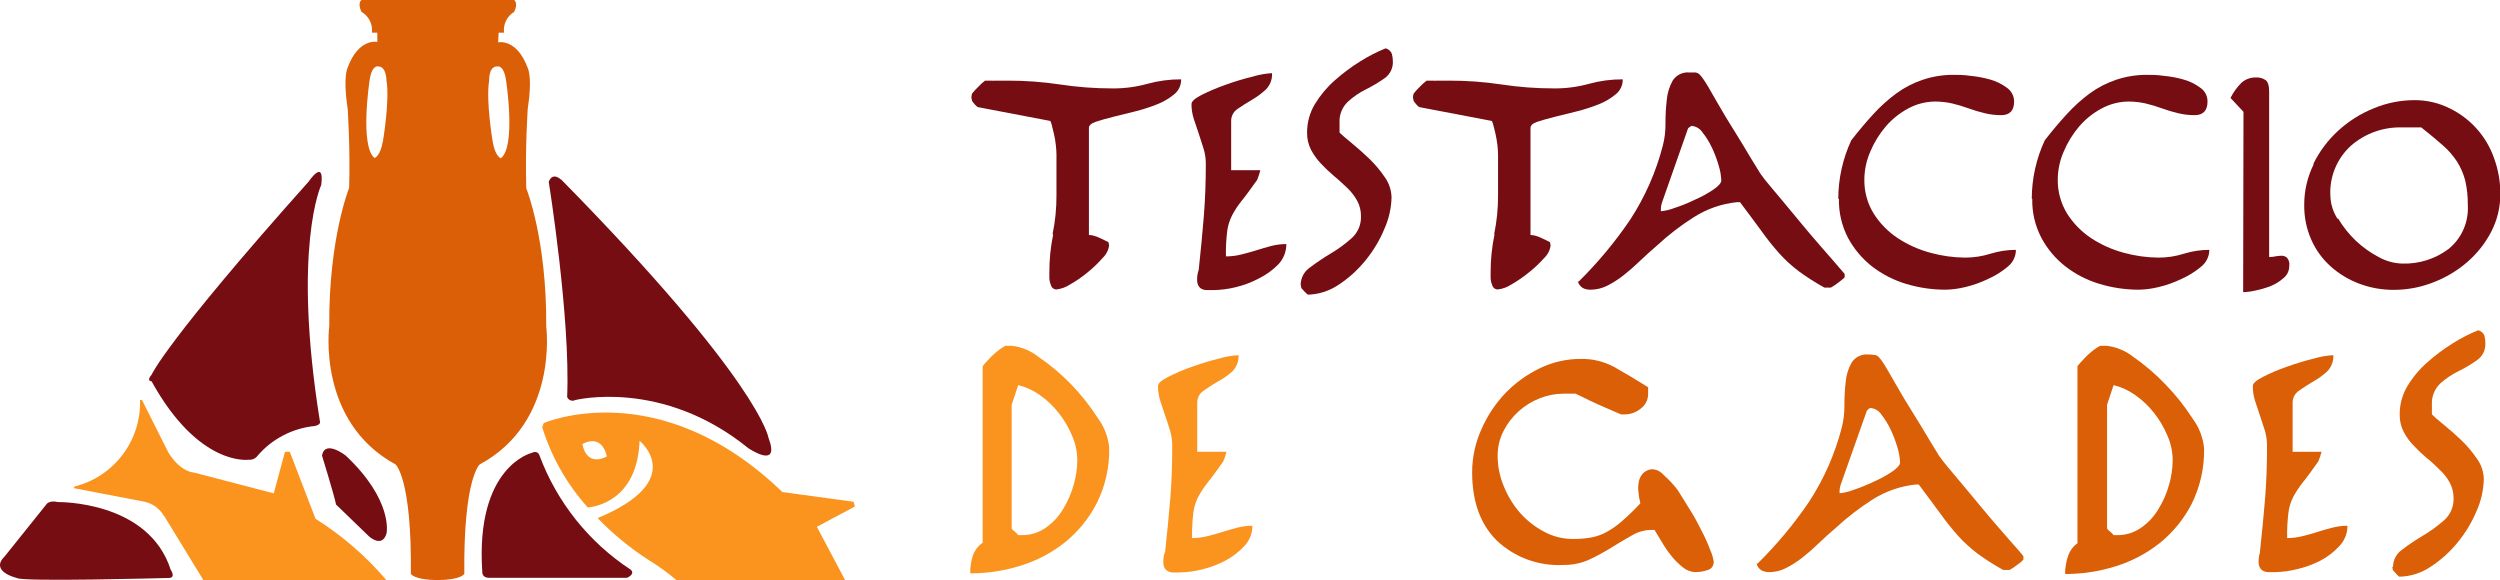 <?xml version="1.0" encoding="UTF-8"?>
<svg xmlns="http://www.w3.org/2000/svg" width="280" height="65" viewBox="0 0 280 65" fill="none">
  <g clip-path="url(#clip0_84_354)">
    <path d="M61.176 36.568C61.25 26.768 58.943 21.091 58.943 21.091C58.805 16.666 59.107 12.186 59.107 12.186C59.666 8.612 59.107 7.615 59.107 7.615C57.871 4.26 55.793 4.745 55.793 4.745L55.848 3.657H56.452C56.395 3.2 56.472 2.737 56.674 2.323C56.875 1.909 57.193 1.563 57.587 1.326C58.082 0.329 57.587 0 57.587 0H40.485C40.485 0 40 0.329 40.485 1.326C40.887 1.558 41.212 1.902 41.42 2.316C41.628 2.731 41.711 3.196 41.657 3.657H42.261V4.699C42.261 4.699 40.183 4.214 38.938 7.57C38.938 7.57 38.38 8.594 38.938 12.141C38.938 12.141 39.24 16.62 39.103 21.045C39.103 21.045 36.805 26.722 36.878 36.523C36.878 36.523 35.441 47.191 44.303 52.018C44.303 52.018 46.134 53.563 46.015 64.269C46.015 64.269 46.363 64.963 49.009 64.963C51.655 64.963 52.003 64.269 52.003 64.269C51.902 53.563 53.724 52.018 53.724 52.018C62.614 47.228 61.176 36.568 61.176 36.568ZM42.866 15.871C42.609 17.48 41.95 17.699 41.95 17.699C40.275 16.328 41.392 9.023 41.392 9.023C41.648 7.195 42.371 7.442 42.371 7.442C43.287 7.442 43.287 9.023 43.287 9.023C43.671 11.263 42.875 15.907 42.875 15.907M56.104 17.736C56.104 17.736 55.473 17.553 55.189 15.907C55.189 15.907 54.401 11.263 54.786 9.023C54.786 9.023 54.704 7.414 55.702 7.442C55.702 7.442 56.425 7.204 56.681 9.023C56.681 9.023 57.807 16.337 56.123 17.699" fill="#DA5F06"></path>
    <path d="M18.393 57.796L22.797 65H43.296C41.012 62.31 38.329 59.986 35.34 58.107L32.456 50.601H31.916L30.662 55.255L21.717 52.923C21.717 52.923 20.261 52.923 18.869 50.702L15.903 44.796H15.683C15.752 47.003 15.063 49.168 13.731 50.93C12.399 52.693 10.504 53.948 8.359 54.487L8.24 54.669L16.251 56.205C16.693 56.313 17.109 56.509 17.473 56.783C17.837 57.056 18.14 57.401 18.366 57.796" fill="#FA941E"></path>
    <path d="M71.632 49.367C71.632 49.367 77.125 53.792 66.935 58.025C68.659 59.818 70.589 61.401 72.685 62.742C73.763 63.403 74.788 64.145 75.752 64.963H94.649L91.49 59.003L95.747 56.726L95.601 56.196L87.626 55.108C73.784 41.752 60.902 47.383 60.902 47.383L60.728 47.849C61.758 51.18 63.501 54.246 65.837 56.836C66.541 56.781 71.385 56.141 71.632 49.367ZM67.97 51.113C67.97 51.113 65.8 52.466 65.223 49.742C65.223 49.742 67.329 48.407 67.97 51.113Z" fill="#FA941E"></path>
    <path d="M62.824 20.113C62.824 20.113 61.909 19.198 61.46 20.359C61.46 20.359 63.905 35.654 63.52 44.458C63.552 44.545 63.603 44.624 63.668 44.69C63.733 44.755 63.812 44.806 63.899 44.839C63.986 44.872 64.079 44.886 64.171 44.88C64.264 44.874 64.354 44.849 64.436 44.805C64.436 44.805 74.159 42.364 83.79 50.181C83.79 50.181 87.453 52.695 86.07 49.029C86.07 49.029 85.154 42.785 62.824 20.076" fill="#750D12"></path>
    <path d="M34.534 20.387C34.534 20.387 36.365 17.644 35.981 20.707C35.981 20.707 32.685 27.691 35.843 47.274C35.843 47.274 35.907 47.575 35.258 47.712C32.772 47.956 30.476 49.148 28.849 51.04C28.737 51.196 28.585 51.32 28.41 51.398C28.235 51.477 28.042 51.508 27.851 51.488C27.851 51.488 22.284 52.32 16.974 42.703C16.974 42.703 16.352 42.703 16.974 41.971C16.974 41.971 18.595 38.223 34.525 20.387" fill="#750D12"></path>
    <path d="M70.222 64.717C70.222 64.717 71.202 64.305 70.634 63.802C65.958 60.733 62.382 56.257 60.426 51.022C60.426 51.022 60.261 50.354 59.51 50.738C59.51 50.738 53.22 52.274 54.017 64.058C54.017 64.058 53.962 64.717 54.786 64.717H70.222Z" fill="#750D12"></path>
    <path d="M19.126 63.821C19.126 63.821 19.812 64.817 18.741 64.735C18.741 64.735 2.39 65.183 1.895 64.735C1.895 64.735 -1.236 64.022 0.549 62.285L5.209 56.471C5.209 56.471 5.512 55.995 6.5 56.233C6.5 56.233 16.663 56.05 19.126 63.839" fill="#750D12"></path>
    <path d="M41.346 60.091C41.346 60.091 42.829 61.425 43.296 59.716C43.296 59.716 44.074 56.059 38.718 51.022C38.718 51.022 36.384 49.193 36.063 51.022C36.063 51.022 37.455 55.538 37.638 56.507L41.346 60.091Z" fill="#750D12"></path>
    <path d="M117.885 26.247C118.188 24.792 118.335 23.308 118.325 21.822V20.725C118.325 20.195 118.325 19.692 118.325 19.207C118.325 18.723 118.325 18.293 118.325 17.973V17.315C118.319 16.951 118.294 16.588 118.251 16.227C118.207 15.799 118.134 15.374 118.032 14.956C117.94 14.548 117.858 14.21 117.784 13.942C117.711 13.677 117.647 13.539 117.601 13.539L109.599 12.013C109.499 12.013 109.371 11.912 109.197 11.72C109.073 11.588 108.963 11.444 108.867 11.29C108.834 11.171 108.809 11.048 108.794 10.925C108.804 10.776 108.828 10.63 108.867 10.486C109.082 10.218 109.315 9.965 109.563 9.727C109.796 9.475 110.051 9.243 110.323 9.032H110.909C111.137 9.044 111.367 9.044 111.595 9.032H112.364H112.868C114.829 9.028 116.788 9.171 118.727 9.462C120.664 9.756 122.619 9.903 124.578 9.901C125.904 9.915 127.227 9.743 128.505 9.389C129.737 9.05 131.009 8.881 132.287 8.886C132.294 9.203 132.23 9.517 132.098 9.805C131.967 10.094 131.771 10.348 131.527 10.55C130.947 11.028 130.295 11.411 129.595 11.684C128.79 12.005 127.964 12.27 127.123 12.479L124.651 13.091C123.873 13.293 123.232 13.466 122.728 13.64C122.225 13.814 121.959 14.042 121.959 14.326V26.32C122.132 26.325 122.304 26.35 122.472 26.393C122.684 26.445 122.889 26.518 123.085 26.613C123.305 26.713 123.516 26.805 123.708 26.905L124.147 27.125L124.221 27.481C124.146 28.023 123.888 28.524 123.488 28.898C122.967 29.493 122.394 30.041 121.776 30.535C121.163 31.038 120.507 31.487 119.817 31.878C119.368 32.171 118.857 32.355 118.325 32.418C118.185 32.42 118.048 32.375 117.937 32.291C117.826 32.206 117.746 32.087 117.711 31.951C117.597 31.686 117.534 31.4 117.528 31.11V30.608C117.517 29.143 117.661 27.681 117.958 26.247" fill="#750D12"></path>
    <path d="M134.255 30.242C134.493 28.02 134.685 25.991 134.832 24.181C134.978 22.371 135.051 20.414 135.051 18.33C135.053 17.753 134.967 17.18 134.795 16.629C134.621 16.072 134.447 15.514 134.255 14.956C134.063 14.399 133.88 13.85 133.706 13.32C133.532 12.78 133.445 12.215 133.449 11.647C133.449 11.361 133.825 11.022 134.575 10.632C135.436 10.202 136.323 9.827 137.23 9.508C138.247 9.142 139.254 8.831 140.252 8.594C140.972 8.373 141.716 8.238 142.467 8.191C142.488 8.527 142.437 8.864 142.319 9.179C142.201 9.494 142.017 9.78 141.781 10.02C141.304 10.463 140.778 10.853 140.215 11.181C139.629 11.519 139.098 11.857 138.613 12.195C138.384 12.344 138.197 12.55 138.07 12.791C137.944 13.033 137.882 13.303 137.89 13.576V19.061H141.158C141.066 19.432 140.947 19.796 140.801 20.149C140.069 21.164 139.492 21.977 139.052 22.508C138.652 23.007 138.299 23.542 138 24.108C137.72 24.655 137.534 25.245 137.45 25.854C137.334 26.803 137.285 27.759 137.304 28.715C137.894 28.719 138.482 28.645 139.052 28.496C139.629 28.359 140.188 28.194 140.728 28.029C141.268 27.865 141.799 27.7 142.358 27.554C142.916 27.408 143.492 27.334 144.07 27.335C144.075 28.189 143.747 29.013 143.154 29.629C142.526 30.265 141.796 30.791 140.993 31.184C140.167 31.624 139.287 31.956 138.375 32.171C137.565 32.369 136.736 32.477 135.903 32.491C135.665 32.491 135.399 32.491 135.106 32.491C134.855 32.483 134.611 32.396 134.411 32.244C134.224 32.058 134.111 31.811 134.09 31.549C134.05 31.12 134.1 30.687 134.237 30.279" fill="#750D12"></path>
    <path d="M145.672 31.915C145.675 31.527 145.772 31.145 145.955 30.802C146.139 30.46 146.403 30.167 146.725 29.949C147.472 29.388 148.248 28.867 149.05 28.386C149.879 27.897 150.658 27.327 151.376 26.686C151.722 26.377 151.996 25.995 152.178 25.569C152.36 25.142 152.446 24.681 152.429 24.217C152.437 23.608 152.289 23.007 151.998 22.471C151.698 21.936 151.318 21.449 150.872 21.027C150.405 20.597 149.957 20.158 149.416 19.719C148.905 19.288 148.419 18.827 147.961 18.339C147.515 17.872 147.136 17.346 146.835 16.776C146.532 16.182 146.381 15.522 146.395 14.856C146.386 13.733 146.687 12.629 147.265 11.665C147.868 10.671 148.618 9.774 149.49 9.005C150.382 8.212 151.341 7.496 152.355 6.866C153.258 6.301 154.208 5.815 155.193 5.412C155.351 5.452 155.497 5.529 155.618 5.638C155.739 5.746 155.832 5.882 155.889 6.034C155.963 6.305 156 6.585 155.999 6.866C156.018 7.233 155.944 7.598 155.784 7.929C155.624 8.26 155.383 8.545 155.084 8.758C154.426 9.221 153.734 9.633 153.014 9.992C152.26 10.363 151.563 10.84 150.945 11.409C150.63 11.713 150.385 12.081 150.227 12.488C150.069 12.895 150.002 13.332 150.03 13.768C150.03 13.859 150.03 14.042 150.03 14.307C150.03 14.572 150.03 14.755 150.03 14.856C150.277 15.094 150.726 15.487 151.376 16.017C152.026 16.547 152.685 17.132 153.344 17.763C153.995 18.389 154.578 19.082 155.084 19.829C155.567 20.495 155.836 21.292 155.853 22.115C155.822 23.333 155.548 24.533 155.047 25.643C154.514 26.929 153.792 28.127 152.905 29.2C152.037 30.269 151.005 31.195 149.847 31.942C148.848 32.602 147.684 32.97 146.487 33.003C146.487 33.003 146.331 32.902 146.157 32.71C145.983 32.518 145.855 32.372 145.763 32.281C145.727 32.161 145.702 32.039 145.69 31.915" fill="#750D12"></path>
    <path d="M167.343 26.247C167.645 24.792 167.793 23.308 167.782 21.822V20.725C167.782 20.195 167.782 19.692 167.782 19.207C167.782 18.723 167.782 18.293 167.782 17.973V17.315C167.776 16.951 167.752 16.588 167.709 16.227C167.654 15.788 167.581 15.368 167.489 14.957C167.398 14.545 167.306 14.207 167.233 13.942C167.16 13.677 167.105 13.539 167.05 13.539L159.048 12.013C158.956 12.013 158.819 11.912 158.654 11.72C158.528 11.59 158.417 11.446 158.325 11.29C158.291 11.171 158.267 11.048 158.251 10.925C158.261 10.777 158.286 10.63 158.325 10.486C158.536 10.218 158.765 9.964 159.011 9.727C159.25 9.476 159.507 9.244 159.78 9.032H160.357C160.589 9.044 160.821 9.044 161.053 9.032H161.813H162.325C164.284 9.027 166.239 9.171 168.176 9.462C170.115 9.756 172.074 9.903 174.035 9.901C175.362 9.914 176.684 9.742 177.963 9.389C179.194 9.049 180.467 8.88 181.744 8.886C181.752 9.204 181.687 9.519 181.553 9.807C181.42 10.096 181.222 10.35 180.975 10.55C180.4 11.03 179.751 11.413 179.052 11.684C178.247 12.003 177.421 12.269 176.58 12.479L174.109 13.091C173.33 13.293 172.689 13.466 172.177 13.64C171.664 13.814 171.417 14.042 171.417 14.326V26.32C171.59 26.326 171.762 26.35 171.93 26.393C172.141 26.446 172.346 26.52 172.543 26.613L173.166 26.905L173.596 27.125L173.669 27.481C173.6 28.023 173.344 28.524 172.946 28.898C172.416 29.494 171.834 30.042 171.206 30.535C170.591 31.035 169.936 31.485 169.247 31.878C168.798 32.171 168.287 32.355 167.755 32.418C167.614 32.419 167.477 32.374 167.364 32.29C167.252 32.206 167.17 32.087 167.132 31.951C167.022 31.684 166.96 31.399 166.949 31.11V30.608C166.941 29.143 167.088 27.681 167.388 26.247" fill="#750D12"></path>
    <path d="M176.8 31.549C178.948 29.43 180.883 27.106 182.577 24.61C184.243 22.058 185.48 19.251 186.239 16.3C186.447 15.494 186.546 14.664 186.532 13.832C186.529 12.946 186.578 12.061 186.679 11.181C186.745 10.426 186.97 9.694 187.338 9.032C187.537 8.72 187.818 8.47 188.151 8.308C188.484 8.147 188.856 8.081 189.224 8.118C189.462 8.118 189.682 8.118 189.883 8.118C190.059 8.138 190.223 8.215 190.35 8.338C190.511 8.508 190.658 8.692 190.79 8.886C190.954 9.124 191.138 9.416 191.339 9.755C191.54 10.093 191.833 10.596 192.392 11.583C192.95 12.57 193.555 13.567 194.223 14.627C194.891 15.688 195.496 16.703 196.054 17.644L197.144 19.418C197.459 19.871 197.798 20.308 198.16 20.725L199.835 22.727C200.467 23.477 201.117 24.263 201.794 25.086C202.472 25.909 203.131 26.686 203.763 27.408L205.475 29.373L206.601 30.681V30.855V31.037C206.601 31.092 206.39 31.275 205.978 31.586C205.691 31.817 205.385 32.025 205.063 32.208H204.33C203.336 31.662 202.378 31.051 201.465 30.379C200.672 29.785 199.939 29.114 199.277 28.377C198.565 27.58 197.898 26.744 197.281 25.872C196.603 24.958 195.798 23.852 194.882 22.645H194.516C192.808 22.823 191.166 23.396 189.718 24.318C188.241 25.252 186.853 26.32 185.571 27.509C184.894 28.094 184.244 28.669 183.639 29.255C183.058 29.82 182.447 30.354 181.808 30.855C181.238 31.302 180.625 31.691 179.977 32.016C179.424 32.288 178.818 32.435 178.201 32.445C177.885 32.464 177.57 32.401 177.285 32.262C177.006 32.09 176.8 31.819 176.709 31.504M189.068 14.362L186.157 22.645C186.044 22.971 185.998 23.316 186.02 23.66C186.541 23.609 187.052 23.486 187.539 23.294C188.272 23.056 189.023 22.764 189.801 22.38C190.523 22.069 191.216 21.692 191.87 21.255C192.474 20.844 192.786 20.497 192.786 20.204C192.76 19.649 192.665 19.099 192.502 18.568C192.301 17.868 192.044 17.186 191.733 16.529C191.446 15.925 191.093 15.354 190.68 14.829C190.543 14.621 190.36 14.447 190.146 14.32C189.932 14.194 189.692 14.117 189.444 14.097L189.261 14.216L189.068 14.362Z" fill="#750D12"></path>
    <path d="M205.887 22.252C205.894 19.994 206.391 17.764 207.343 15.715C208.167 14.655 208.991 13.677 209.815 12.781C210.6 11.921 211.468 11.14 212.406 10.449C213.305 9.796 214.299 9.284 215.354 8.932C216.478 8.556 217.657 8.371 218.842 8.383C219.327 8.383 219.95 8.383 220.673 8.493C221.41 8.561 222.139 8.695 222.852 8.895C223.535 9.079 224.178 9.389 224.747 9.809C225.003 9.982 225.213 10.215 225.358 10.488C225.503 10.76 225.58 11.064 225.58 11.373C225.58 12.387 225.095 12.899 224.125 12.899C223.508 12.899 222.893 12.825 222.293 12.68C221.673 12.533 221.062 12.349 220.462 12.132C219.863 11.914 219.252 11.73 218.631 11.583C218.009 11.445 217.374 11.375 216.736 11.373C215.694 11.38 214.67 11.64 213.751 12.132C212.784 12.644 211.92 13.332 211.206 14.161C210.483 15.01 209.896 15.966 209.467 16.995C209.042 17.971 208.817 19.021 208.808 20.085C208.78 21.442 209.146 22.779 209.86 23.934C210.555 25.027 211.472 25.961 212.552 26.677C213.677 27.414 214.914 27.966 216.214 28.313C217.482 28.661 218.79 28.843 220.105 28.852C221.068 28.853 222.026 28.705 222.943 28.413C223.863 28.129 224.819 27.984 225.782 27.984C225.781 28.346 225.698 28.704 225.54 29.03C225.381 29.356 225.151 29.642 224.866 29.867C224.199 30.432 223.452 30.897 222.651 31.248C221.827 31.647 220.961 31.954 220.069 32.162C219.379 32.329 218.673 32.424 217.963 32.445C216.447 32.453 214.937 32.234 213.486 31.796C212.104 31.383 210.81 30.72 209.668 29.84C208.56 28.97 207.643 27.88 206.976 26.64C206.279 25.294 205.929 23.795 205.96 22.279" fill="#750D12"></path>
    <path d="M227.558 22.252C227.565 19.994 228.062 17.764 229.014 15.715C229.838 14.655 230.662 13.677 231.486 12.781C232.268 11.922 233.133 11.141 234.067 10.449C234.967 9.797 235.961 9.286 237.015 8.932C238.14 8.558 239.319 8.372 240.504 8.383C240.989 8.383 241.611 8.383 242.335 8.493C243.072 8.56 243.801 8.695 244.514 8.895C245.197 9.079 245.84 9.389 246.409 9.809C246.669 9.978 246.882 10.21 247.028 10.484C247.173 10.757 247.247 11.063 247.242 11.373C247.242 12.387 246.757 12.899 245.786 12.899C245.169 12.899 244.555 12.825 243.955 12.68C243.335 12.533 242.723 12.349 242.124 12.132C241.525 11.913 240.914 11.73 240.293 11.583C239.671 11.445 239.035 11.375 238.398 11.373C237.356 11.38 236.332 11.64 235.413 12.132C234.445 12.644 233.582 13.332 232.868 14.161C232.144 15.01 231.558 15.966 231.128 16.995C230.703 17.971 230.479 19.021 230.469 20.085C230.446 21.442 230.811 22.777 231.522 23.934C232.217 25.027 233.134 25.961 234.214 26.677C235.339 27.414 236.576 27.966 237.876 28.313C239.144 28.661 240.452 28.843 241.767 28.852C242.73 28.854 243.688 28.706 244.605 28.413C245.524 28.129 246.481 27.984 247.443 27.984C247.442 28.346 247.358 28.703 247.2 29.029C247.041 29.355 246.812 29.642 246.528 29.867C245.857 30.428 245.112 30.893 244.312 31.247C243.485 31.646 242.616 31.953 241.721 32.162C241.031 32.329 240.325 32.424 239.616 32.445C238.102 32.453 236.596 32.235 235.148 31.796C233.764 31.387 232.47 30.723 231.33 29.84C230.218 28.973 229.301 27.883 228.638 26.64C227.933 25.296 227.581 23.796 227.613 22.279" fill="#750D12"></path>
    <path d="M251.27 12.525L249.815 10.97C250.132 10.338 250.549 9.761 251.051 9.261C251.502 8.864 252.088 8.655 252.689 8.676C253.063 8.655 253.433 8.757 253.742 8.968C254.008 9.16 254.145 9.59 254.145 10.267V28.788C254.376 28.788 254.606 28.763 254.832 28.715C255.061 28.672 255.294 28.648 255.528 28.642C255.752 28.638 255.97 28.716 256.141 28.861C256.248 28.986 256.327 29.132 256.371 29.29C256.416 29.448 256.425 29.614 256.397 29.776C256.401 30.031 256.348 30.284 256.242 30.516C256.136 30.749 255.979 30.955 255.784 31.12C255.354 31.505 254.862 31.814 254.328 32.034C253.773 32.251 253.2 32.419 252.616 32.537C252.163 32.645 251.7 32.706 251.234 32.719L251.27 12.525Z" fill="#750D12"></path>
    <path d="M259.098 18.348C259.788 16.944 260.735 15.682 261.891 14.627C263.053 13.566 264.395 12.721 265.855 12.132C267.305 11.528 268.861 11.217 270.433 11.217C271.795 11.211 273.141 11.524 274.36 12.132C275.519 12.693 276.555 13.477 277.409 14.438C278.264 15.4 278.92 16.52 279.341 17.735C279.804 19.001 280.039 20.338 280.037 21.685C280.05 23.169 279.701 24.635 279.02 25.954C278.345 27.247 277.432 28.401 276.329 29.355C275.2 30.331 273.907 31.102 272.511 31.631C271.108 32.181 269.614 32.464 268.107 32.463C266.791 32.471 265.485 32.239 264.253 31.778C263.077 31.342 261.994 30.691 261.057 29.858C260.121 29.027 259.374 28.004 258.869 26.859C258.33 25.639 258.059 24.317 258.073 22.983C258.063 21.398 258.423 19.833 259.126 18.412M261.872 24.482C262.422 25.4 263.093 26.24 263.868 26.978C264.634 27.697 265.493 28.309 266.423 28.797C267.225 29.244 268.123 29.491 269.041 29.52C270.926 29.584 272.776 28.997 274.278 27.856C274.995 27.262 275.561 26.506 275.928 25.651C276.296 24.796 276.455 23.866 276.393 22.937C276.407 22.015 276.308 21.094 276.1 20.195C275.904 19.451 275.595 18.742 275.184 18.092C274.738 17.412 274.198 16.796 273.582 16.264C272.905 15.66 272.099 15.002 271.183 14.271H270.121H268.995C266.919 14.216 264.897 14.94 263.328 16.3C262.543 17.007 261.926 17.881 261.523 18.857C261.121 19.833 260.943 20.887 261.003 21.941C261.03 22.851 261.306 23.735 261.799 24.501" fill="#750D12"></path>
    <path d="M110.057 60.804V41.057C110.057 41.002 110.158 40.874 110.35 40.655C110.542 40.435 110.771 40.198 111.037 39.923C111.299 39.665 111.577 39.424 111.87 39.201C112.101 39.024 112.346 38.865 112.602 38.726H112.932H113.326C114.432 38.858 115.479 39.298 116.347 39.996C117.641 40.881 118.843 41.891 119.936 43.013C121.067 44.181 122.08 45.458 122.957 46.826C123.673 47.79 124.113 48.931 124.23 50.126C124.281 52.279 123.807 54.413 122.847 56.342C121.981 58.038 120.768 59.533 119.286 60.731C117.816 61.903 116.139 62.789 114.342 63.345C112.506 63.926 110.591 64.219 108.666 64.214C108.651 63.55 108.747 62.889 108.949 62.257C109.148 61.669 109.53 61.16 110.039 60.804M113.307 45.335V59.131C113.307 59.231 113.408 59.35 113.6 59.496C113.769 59.619 113.917 59.767 114.04 59.935H114.406C115.362 59.954 116.301 59.672 117.089 59.131C117.89 58.581 118.561 57.863 119.057 57.028C119.583 56.174 119.987 55.251 120.256 54.285C120.513 53.393 120.648 52.471 120.659 51.543C120.653 50.598 120.454 49.665 120.073 48.8C119.694 47.889 119.192 47.034 118.581 46.259C117.984 45.49 117.274 44.815 116.475 44.257C115.743 43.729 114.916 43.347 114.04 43.132L113.307 45.335Z" fill="#FA941E"></path>
    <path d="M130.492 61.819C130.73 59.597 130.932 57.577 131.078 55.757C131.225 53.938 131.289 51.991 131.289 49.916C131.289 49.337 131.206 48.761 131.041 48.206C130.871 47.651 130.687 47.094 130.492 46.533C130.3 45.975 130.117 45.436 129.952 44.906C129.779 44.365 129.693 43.8 129.696 43.233C129.696 42.94 130.071 42.602 130.822 42.218C131.679 41.779 132.567 41.4 133.477 41.084C134.493 40.728 135.5 40.408 136.498 40.17C137.218 39.952 137.962 39.82 138.714 39.777C138.733 40.114 138.681 40.45 138.561 40.766C138.441 41.081 138.256 41.367 138.018 41.605C137.531 42.041 136.993 42.415 136.416 42.721C135.839 43.059 135.308 43.397 134.823 43.745C134.593 43.892 134.406 44.095 134.277 44.335C134.149 44.575 134.085 44.844 134.09 45.116V50.601H137.368C137.274 50.973 137.151 51.336 137.002 51.689C136.278 52.704 135.692 53.518 135.253 54.048C134.858 54.551 134.505 55.086 134.2 55.648C133.921 56.195 133.738 56.785 133.66 57.394C133.544 58.346 133.495 59.305 133.513 60.264C134.1 60.264 134.684 60.19 135.253 60.045C135.839 59.899 136.397 59.743 136.928 59.57C137.459 59.396 138.009 59.25 138.567 59.103C139.123 58.958 139.695 58.884 140.27 58.884C140.274 59.736 139.946 60.556 139.355 61.169C138.739 61.833 138.015 62.387 137.212 62.806C136.383 63.238 135.503 63.566 134.594 63.784C133.785 63.989 132.956 64.099 132.122 64.113C131.875 64.113 131.609 64.113 131.316 64.113C131.066 64.102 130.826 64.013 130.629 63.857C130.436 63.675 130.319 63.427 130.3 63.163C130.265 62.733 130.314 62.302 130.446 61.892" fill="#FA941E"></path>
    <path d="M185.333 59.35H184.939C184.171 59.362 183.419 59.577 182.76 59.972C182.028 60.383 181.277 60.831 180.499 61.316C179.702 61.811 178.876 62.26 178.027 62.66C177.118 63.078 176.126 63.287 175.125 63.272C173.754 63.35 172.381 63.146 171.092 62.675C169.802 62.203 168.623 61.473 167.626 60.53C165.795 58.701 164.88 56.16 164.88 52.905C164.879 51.254 165.229 49.621 165.905 48.115C166.554 46.612 167.462 45.235 168.588 44.047C169.698 42.891 171.007 41.944 172.451 41.249C173.878 40.556 175.443 40.197 177.029 40.198C178.347 40.17 179.65 40.486 180.81 41.112C181.927 41.743 183.181 42.492 184.591 43.37C184.591 43.37 184.591 43.525 184.591 43.69C184.602 43.824 184.602 43.958 184.591 44.092C184.596 44.417 184.523 44.739 184.378 45.03C184.233 45.321 184.021 45.573 183.758 45.765C183.244 46.191 182.595 46.421 181.927 46.414H181.561C181.469 46.369 181.149 46.231 180.645 46.021C180.142 45.811 179.556 45.555 178.97 45.29C178.384 45.025 177.862 44.769 177.377 44.531L176.461 44.092H175.885H175.088C174.188 44.098 173.297 44.272 172.461 44.604C171.591 44.942 170.791 45.434 170.098 46.058C169.399 46.684 168.822 47.434 168.395 48.27C167.951 49.135 167.725 50.095 167.736 51.068C167.737 52.239 167.974 53.399 168.432 54.478C168.87 55.567 169.489 56.575 170.263 57.458C171.026 58.316 171.938 59.028 172.955 59.56C173.94 60.09 175.041 60.367 176.159 60.365C176.878 60.373 177.595 60.312 178.302 60.182C178.917 60.06 179.507 59.837 180.05 59.524C180.66 59.173 181.23 58.759 181.753 58.29C182.442 57.684 183.099 57.043 183.722 56.37C183.616 55.953 183.543 55.528 183.502 55.099C183.451 54.675 183.475 54.244 183.575 53.828C183.66 53.475 183.852 53.156 184.125 52.914C184.417 52.666 184.794 52.539 185.177 52.558C185.633 52.621 186.048 52.852 186.34 53.207C186.904 53.706 187.419 54.257 187.878 54.852C188.354 55.575 188.794 56.352 189.325 57.175C189.856 57.997 190.24 58.793 190.643 59.57C191.046 60.347 191.339 61.032 191.559 61.645C191.737 62.025 191.86 62.428 191.925 62.843C191.956 63.068 191.902 63.297 191.773 63.484C191.645 63.672 191.451 63.805 191.229 63.857C190.818 63.994 190.389 64.068 189.957 64.077C189.411 64.071 188.884 63.877 188.464 63.528C187.993 63.154 187.566 62.728 187.192 62.257C186.803 61.775 186.451 61.265 186.139 60.731L185.306 59.35" fill="#DA5F06"></path>
    <path d="M196.841 63.126C198.991 61.012 200.926 58.691 202.618 56.196C204.284 53.64 205.521 50.83 206.281 47.877C206.485 47.07 206.583 46.24 206.574 45.409C206.57 44.523 206.619 43.638 206.72 42.757C206.782 42.005 207.007 41.275 207.379 40.618C207.577 40.305 207.858 40.054 208.192 39.892C208.525 39.731 208.897 39.666 209.265 39.704C209.486 39.704 209.706 39.719 209.925 39.75C210.1 39.762 210.266 39.837 210.391 39.96C210.55 40.133 210.697 40.316 210.831 40.508C210.996 40.746 211.179 41.039 211.371 41.377C211.563 41.715 211.875 42.227 212.424 43.205C212.973 44.184 213.596 45.189 214.255 46.25C214.914 47.31 215.528 48.325 216.086 49.267L217.176 51.049C217.368 51.333 217.707 51.771 218.192 52.356L219.867 54.349C220.499 55.099 221.149 55.885 221.827 56.708C222.504 57.531 223.163 58.308 223.795 59.03C224.427 59.752 224.994 60.42 225.507 60.996C226.02 61.572 226.423 62.011 226.624 62.303V62.486V62.669C226.446 62.88 226.236 63.062 226.001 63.208C225.714 63.44 225.407 63.648 225.086 63.83H224.353C223.357 63.282 222.397 62.671 221.479 62.001C220.693 61.405 219.964 60.738 219.3 60.008C218.592 59.208 217.926 58.372 217.304 57.504C216.617 56.589 215.821 55.483 214.905 54.267H214.539C212.829 54.45 211.185 55.022 209.732 55.94C208.261 56.88 206.876 57.947 205.594 59.131C204.907 59.716 204.266 60.301 203.662 60.877C203.081 61.443 202.47 61.977 201.831 62.477C201.261 62.924 200.648 63.313 200 63.638C199.449 63.917 198.842 64.067 198.224 64.077C197.908 64.09 197.595 64.027 197.308 63.894C197.024 63.722 196.817 63.447 196.732 63.126M209.091 45.994L206.18 54.221C206.064 54.55 206.014 54.898 206.033 55.245C206.557 55.191 207.071 55.068 207.562 54.88C208.295 54.633 209.046 54.34 209.824 53.965C210.546 53.654 211.239 53.278 211.893 52.841C212.497 52.43 212.808 52.082 212.808 51.79C212.782 51.235 212.687 50.685 212.525 50.153C212.323 49.457 212.066 48.779 211.756 48.124C211.471 47.516 211.118 46.942 210.703 46.414C210.565 46.208 210.383 46.035 210.168 45.91C209.954 45.785 209.714 45.71 209.467 45.692L209.284 45.802L209.091 45.994Z" fill="#DA5F06"></path>
    <path d="M232.676 60.804V41.057C232.676 41.002 232.776 40.874 232.969 40.655C233.161 40.435 233.39 40.198 233.655 39.923C233.917 39.665 234.196 39.424 234.488 39.201C234.72 39.024 234.965 38.865 235.221 38.726H235.55H235.944C237.051 38.858 238.098 39.298 238.965 39.996C240.266 40.903 241.471 41.938 242.563 43.087C243.695 44.254 244.707 45.531 245.585 46.899C246.301 47.863 246.741 49.004 246.857 50.199C246.904 52.352 246.43 54.485 245.475 56.416C244.609 58.111 243.396 59.606 241.913 60.804C240.443 61.976 238.766 62.862 236.969 63.418C235.134 63.999 233.219 64.292 231.293 64.287C231.288 63.596 231.402 62.909 231.632 62.257C231.831 61.669 232.213 61.16 232.721 60.804M235.99 45.335V59.131C235.99 59.231 236.091 59.35 236.283 59.496C236.451 59.619 236.6 59.767 236.722 59.935H237.089C238.045 59.954 238.983 59.672 239.771 59.131C240.572 58.581 241.244 57.863 241.739 57.028C242.266 56.174 242.67 55.251 242.939 54.285C243.195 53.393 243.331 52.471 243.342 51.543C243.336 50.598 243.136 49.665 242.756 48.8C242.376 47.889 241.874 47.034 241.263 46.259C240.666 45.49 239.956 44.815 239.158 44.257C238.426 43.729 237.599 43.347 236.722 43.132L235.99 45.335Z" fill="#DA5F06"></path>
    <path d="M253.111 61.819C253.349 59.597 253.55 57.577 253.697 55.757C253.843 53.938 253.907 51.991 253.907 49.916C253.908 49.337 253.824 48.761 253.66 48.206C253.483 47.651 253.3 47.094 253.111 46.533C252.918 45.975 252.735 45.436 252.57 44.906C252.398 44.365 252.311 43.8 252.314 43.233C252.314 42.94 252.689 42.602 253.44 42.218C254.298 41.779 255.185 41.4 256.095 41.084C257.111 40.728 258.119 40.408 259.116 40.17C259.837 39.952 260.581 39.82 261.332 39.777C261.352 40.114 261.3 40.45 261.18 40.766C261.06 41.081 260.875 41.367 260.636 41.605C260.169 42.036 259.653 42.411 259.098 42.721C258.521 43.059 257.99 43.397 257.505 43.745C257.276 43.892 257.088 44.095 256.96 44.335C256.832 44.575 256.767 44.844 256.773 45.116V50.601H260.014C259.92 50.973 259.797 51.336 259.648 51.689C258.924 52.704 258.338 53.518 257.899 54.048C257.503 54.551 257.151 55.086 256.846 55.648C256.567 56.195 256.384 56.785 256.306 57.394C256.19 58.346 256.141 59.305 256.159 60.264C256.746 60.264 257.33 60.19 257.899 60.045C258.485 59.899 259.043 59.743 259.574 59.57C260.105 59.396 260.655 59.25 261.213 59.103C261.769 58.958 262.341 58.884 262.916 58.884C262.92 59.736 262.592 60.556 262 61.169C261.385 61.833 260.661 62.387 259.858 62.806C259.036 63.223 258.166 63.539 257.267 63.748C256.459 63.952 255.629 64.062 254.795 64.077C254.548 64.077 254.282 64.077 253.989 64.077C253.739 64.066 253.499 63.976 253.303 63.821C253.11 63.638 252.992 63.391 252.973 63.126C252.938 62.697 252.988 62.265 253.12 61.855" fill="#DA5F06"></path>
    <path d="M268.016 63.492C268.019 63.104 268.118 62.723 268.303 62.382C268.488 62.041 268.754 61.75 269.078 61.535C269.819 60.966 270.596 60.444 271.403 59.972C272.235 59.475 273.02 58.903 273.747 58.262C274.093 57.953 274.367 57.572 274.549 57.145C274.731 56.719 274.817 56.257 274.8 55.794C274.804 55.185 274.656 54.585 274.369 54.048C274.072 53.508 273.688 53.02 273.234 52.603C272.776 52.165 272.319 51.689 271.788 51.296C271.276 50.861 270.79 50.397 270.332 49.907C269.879 49.449 269.499 48.925 269.206 48.352C268.903 47.755 268.752 47.093 268.766 46.423C268.758 45.3 269.059 44.197 269.636 43.233C270.236 42.24 270.987 41.346 271.861 40.582C272.751 39.786 273.71 39.07 274.726 38.442C275.626 37.872 276.576 37.386 277.565 36.989C277.722 37.027 277.867 37.103 277.988 37.209C278.109 37.316 278.203 37.451 278.26 37.601C278.327 37.877 278.361 38.159 278.361 38.442C278.379 38.808 278.304 39.172 278.144 39.501C277.984 39.83 277.744 40.113 277.446 40.326C276.791 40.793 276.099 41.206 275.376 41.56C274.618 41.93 273.916 42.404 273.289 42.968C272.977 43.273 272.733 43.641 272.575 44.048C272.417 44.455 272.348 44.891 272.373 45.326C272.373 45.427 272.373 45.61 272.373 45.875C272.373 46.14 272.373 46.323 272.373 46.414C272.612 46.661 273.06 47.045 273.719 47.584C274.379 48.124 275.029 48.691 275.688 49.321C276.338 49.948 276.921 50.64 277.427 51.388C277.909 52.057 278.174 52.858 278.187 53.682C278.154 54.896 277.884 56.092 277.391 57.202C276.857 58.487 276.135 59.686 275.248 60.758C274.383 61.83 273.35 62.756 272.19 63.501C271.168 64.187 269.97 64.565 268.739 64.589C268.684 64.589 268.583 64.488 268.409 64.305C268.285 64.15 268.151 64.003 268.006 63.866C267.973 63.746 267.949 63.624 267.933 63.501" fill="#DA5F06"></path>
  </g>
  <defs>
    <clipPath id="clip0_84_354">
      <rect width="280" height="65" fill="white"></rect>
    </clipPath>
  </defs>
</svg>
